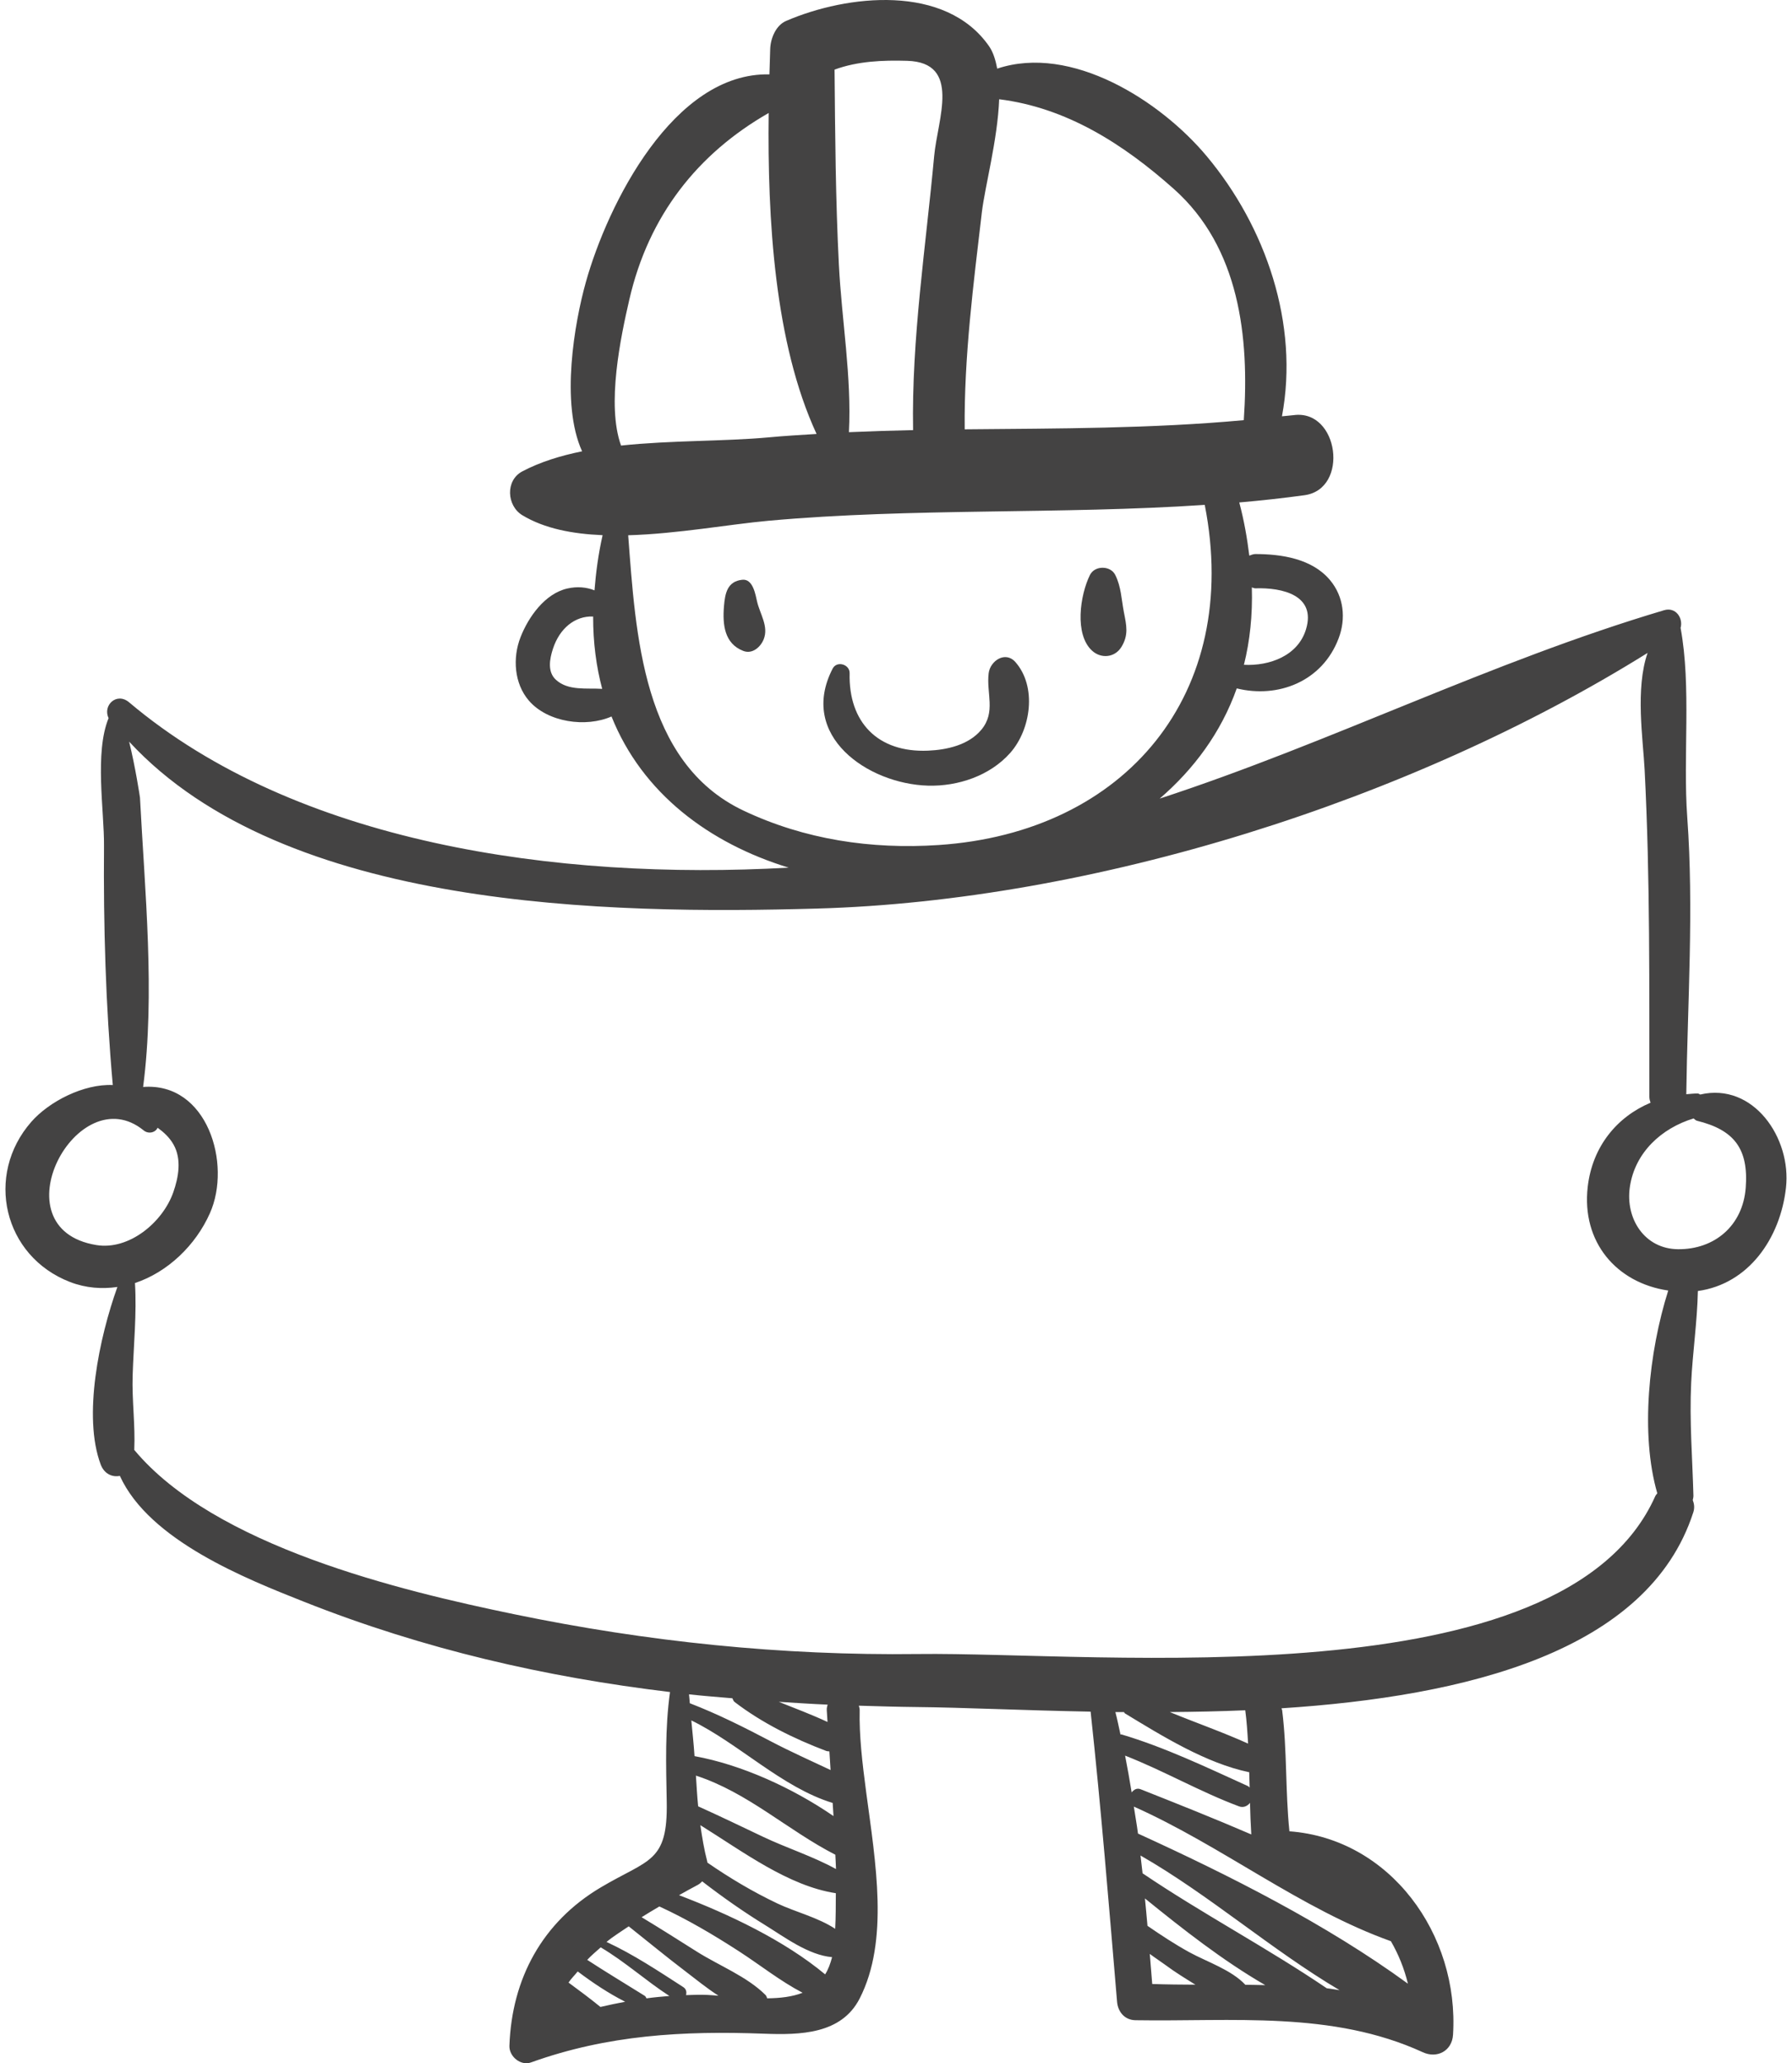 <svg xmlns="http://www.w3.org/2000/svg" width="106" height="122" viewBox="0 0 106 122" fill="none"><g id="man 1" clip-path="url(#clip0_88_437)"><g id="Group"><g id="Group_2"><path id="Vector" d="M44.784 35.576C44.687 35.166 44.545 34.21 43.902 34.282C43.024 34.379 42.889 35.072 42.824 35.844C42.733 36.941 42.852 38.056 43.964 38.488C44.504 38.698 44.994 38.257 45.176 37.795C45.474 37.037 44.958 36.316 44.784 35.576Z" fill="#444343"/><path id="Vector_2" d="M66.48 36.197C66.331 35.43 66.323 34.705 65.971 33.999C65.688 33.429 64.754 33.428 64.472 33.999C63.889 35.178 63.539 37.514 64.602 38.479C65.136 38.964 65.948 38.886 66.334 38.254C66.771 37.542 66.633 36.981 66.48 36.197Z" fill="#444343"/><path id="Vector_3" d="M60.063 39.148C59.465 38.47 58.569 39.08 58.481 39.809C58.337 40.999 58.92 42.102 58.049 43.149C57.295 44.057 56.003 44.34 54.888 44.387C51.927 44.509 50.187 42.711 50.257 39.809C50.27 39.279 49.501 39.052 49.252 39.535C47.202 43.508 51.333 46.353 54.888 46.455C56.664 46.506 58.562 45.871 59.76 44.515C60.986 43.125 61.342 40.599 60.063 39.148Z" fill="#444343"/><path id="Vector_4" d="M100.572 64.719C100.52 64.705 100.489 64.66 100.43 64.659C100.197 64.654 99.975 64.686 99.747 64.702C99.821 59.25 100.198 53.765 99.804 48.321C99.544 44.727 100.055 40.617 99.41 37.128C99.572 36.564 99.136 35.874 98.434 36.082C88.127 39.145 78.727 43.912 68.598 47.221C70.618 45.478 72.229 43.317 73.156 40.705C75.59 41.305 78.209 40.308 79.18 37.751C79.627 36.577 79.492 35.284 78.677 34.306C77.616 33.034 75.81 32.762 74.254 32.761C74.138 32.761 74.017 32.811 73.898 32.855C73.773 31.84 73.596 30.802 73.305 29.71C74.597 29.597 75.883 29.458 77.163 29.282C79.826 28.917 79.194 24.191 76.526 24.547C76.297 24.577 76.061 24.588 75.83 24.616C76.857 19.151 74.868 13.402 71.373 9.228C68.635 5.956 63.375 2.597 58.987 4.058C58.891 3.555 58.753 3.091 58.506 2.735C55.933 -0.966 50.12 -0.323 46.498 1.238C45.889 1.501 45.582 2.274 45.559 2.887C45.541 3.37 45.528 3.892 45.513 4.398C39.848 4.271 35.948 12.069 34.658 16.669C33.984 19.07 33.143 23.85 34.432 26.686C33.16 26.944 31.959 27.313 30.897 27.872C29.882 28.406 29.974 29.908 30.897 30.465C32.212 31.26 33.873 31.571 35.645 31.645C35.387 32.786 35.249 33.862 35.165 34.907C34.687 34.716 34.138 34.665 33.552 34.8C32.228 35.105 31.255 36.486 30.789 37.681C30.313 38.9 30.412 40.418 31.285 41.429C32.396 42.717 34.66 43.031 36.172 42.366C37.994 46.917 41.957 49.864 46.65 51.304C32.875 52.077 17.492 49.854 7.634 41.526C6.904 40.91 6.06 41.707 6.424 42.461C5.583 44.51 6.169 47.937 6.152 50.014C6.114 54.739 6.25 59.449 6.672 64.159C4.952 64.079 2.904 65.133 1.852 66.334C-0.916 69.492 0.204 74.29 4.147 75.806C5.086 76.167 6.032 76.23 6.944 76.098C5.872 79.085 4.888 83.743 5.955 86.593C6.168 87.162 6.652 87.358 7.09 87.269C8.832 91.094 14.564 93.357 17.98 94.71C25.116 97.538 32.291 99.167 39.632 100.05C39.333 102.199 39.397 104.362 39.438 106.532C39.507 110.156 38.379 109.913 35.531 111.605C32.077 113.657 30.272 116.997 30.133 120.97C30.111 121.599 30.8 122.171 31.411 121.951C35.948 120.32 40.426 120.074 45.178 120.252C47.324 120.333 49.772 120.29 50.854 118.165C52.596 114.748 51.797 110.168 51.234 105.956C51.233 105.952 51.234 105.948 51.233 105.944C51.007 104.245 50.816 102.601 50.851 101.126C50.854 101.023 50.823 100.943 50.8 100.857C51.96 100.892 53.119 100.926 54.291 100.938C56.885 100.962 60.475 101.134 64.512 101.209C65.132 106.927 65.592 112.635 66.077 118.366C66.128 118.965 66.531 119.444 67.159 119.455C72.901 119.548 78.79 118.885 84.165 121.35C85.001 121.734 85.888 121.278 85.949 120.319C86.323 114.385 82.231 108.724 76.272 108.285C76.024 105.9 76.141 103.511 75.841 101.126C75.835 101.083 75.813 101.053 75.802 101.012C86.699 100.304 97.494 97.679 100.163 89.419C100.249 89.156 100.213 88.915 100.129 88.698C100.146 88.614 100.171 88.535 100.169 88.439C100.109 86.204 99.93 84.014 100.036 81.77C100.121 79.967 100.396 78.147 100.432 76.337C103.418 75.925 105.305 73.245 105.644 70.227C105.974 67.3 103.722 63.986 100.572 64.719ZM74.049 34.733C74.119 34.749 74.184 34.791 74.256 34.788C75.856 34.734 77.866 35.196 77.251 37.216C76.774 38.781 75.093 39.388 73.581 39.31C73.934 37.897 74.097 36.37 74.049 34.733ZM32.882 40.194C32.376 39.729 32.505 38.978 32.709 38.358C33.099 37.168 33.995 36.411 35.085 36.454C35.081 37.995 35.271 39.419 35.621 40.732C34.688 40.675 33.608 40.859 32.882 40.194ZM58.079 12.548C58.252 11.074 59.013 8.253 59.103 5.869C63.072 6.364 66.43 8.497 69.439 11.177C73.325 14.637 73.91 19.95 73.572 24.844C68.135 25.345 62.597 25.334 57.064 25.386C57.019 21.118 57.584 16.777 58.079 12.548ZM53.658 3.596C56.889 3.69 55.456 7.047 55.257 9.23C54.764 14.589 53.915 20.04 54.011 25.433C52.744 25.459 51.478 25.499 50.215 25.555C50.382 22.273 49.786 18.907 49.62 15.629C49.425 11.789 49.4 7.958 49.365 4.117C50.725 3.616 52.218 3.554 53.658 3.596ZM37.229 17.701C38.372 12.748 41.264 9.086 45.469 6.681C45.393 12.953 45.813 20.288 48.302 25.66C47.352 25.718 46.402 25.774 45.458 25.862C42.85 26.103 39.709 26.031 36.736 26.346C35.863 23.925 36.721 19.902 37.229 17.701ZM43.971 47.927C37.994 45.093 37.606 37.505 37.158 31.65C40.076 31.566 43.137 31.002 45.458 30.792C53.992 30.021 62.72 30.428 71.263 29.853C73.455 40.998 66.59 49.227 55.524 49.966C51.536 50.232 47.596 49.646 43.971 47.927ZM5.7 73.62C-0.251 72.651 4.579 63.645 8.499 66.842C8.78 67.072 9.197 66.972 9.323 66.682C9.68 66.946 10.018 67.24 10.267 67.681C10.755 68.549 10.56 69.616 10.251 70.498C9.629 72.271 7.642 73.937 5.7 73.62ZM35.517 118.671C34.904 118.171 34.269 117.7 33.631 117.23C33.788 116.986 33.998 116.796 34.172 116.571C35.063 117.243 35.986 117.858 36.979 118.363C36.49 118.455 36.002 118.558 35.517 118.671ZM38.241 118.162C38.211 118.108 38.193 118.048 38.135 118.012C36.999 117.302 35.855 116.617 34.735 115.887C34.98 115.622 35.263 115.39 35.533 115.147C36.969 115.994 38.203 117.12 39.596 118.022C39.145 118.06 38.694 118.099 38.241 118.162ZM41.838 117.959C41.422 117.939 41.001 117.957 40.581 117.971C40.623 117.801 40.602 117.615 40.413 117.494C38.944 116.547 37.467 115.562 35.878 114.827C36.276 114.492 36.749 114.209 37.189 113.904C38.302 114.787 39.398 115.693 40.53 116.553C41.144 117.02 41.8 117.557 42.498 118.007C42.277 117.989 42.052 117.969 41.838 117.959ZM45.38 118.16C45.351 118.093 45.343 118.024 45.278 117.959C44.164 116.855 42.529 116.228 41.204 115.39C40.122 114.706 39.045 114.023 37.952 113.364C38.291 113.148 38.649 112.939 39.003 112.729C40.657 113.49 42.21 114.407 43.739 115.398C44.967 116.194 46.164 117.148 47.475 117.832C46.862 118.071 46.143 118.154 45.38 118.16ZM48.808 116.744C46.394 114.737 43.123 113.187 40.165 112.062C40.533 111.857 40.895 111.652 41.282 111.449C41.38 111.397 41.46 111.322 41.535 111.245C42.729 112.165 43.961 113.033 45.245 113.823C46.386 114.525 47.816 115.607 49.219 115.726C49.118 116.115 48.988 116.464 48.808 116.744ZM48.949 101.82C48.005 101.378 47.03 101.016 46.066 100.629C47.027 100.69 47.987 100.754 48.956 100.795C48.925 100.896 48.897 101.001 48.905 101.128C48.919 101.359 48.934 101.589 48.949 101.82ZM48.859 103.528C48.929 103.555 48.994 103.555 49.06 103.56C49.084 103.927 49.106 104.296 49.13 104.662C47.947 104.104 46.748 103.57 45.593 102.963C44.028 102.14 42.453 101.348 40.803 100.712C40.783 100.537 40.781 100.362 40.756 100.186C41.608 100.28 42.465 100.346 43.322 100.419C43.361 100.495 43.377 100.579 43.457 100.641C45.074 101.879 46.964 102.808 48.859 103.528ZM49.254 106.609C49.269 106.867 49.288 107.126 49.303 107.384C46.857 105.703 43.833 104.34 41.082 103.84C41.038 103.136 40.957 102.431 40.893 101.727C43.717 103.104 46.249 105.689 49.254 106.609ZM49.402 114.05C48.388 113.378 47.025 113.047 45.983 112.552C44.534 111.864 43.161 111.045 41.842 110.135C41.838 110.115 41.841 110.095 41.836 110.076C41.649 109.36 41.53 108.641 41.428 107.922C43.96 109.497 46.636 111.516 49.441 111.945C49.436 112.647 49.441 113.347 49.402 114.05ZM45.122 108.603C43.849 107.997 42.581 107.386 41.297 106.808C41.236 106.202 41.205 105.597 41.165 104.992C44.24 105.991 46.585 108.222 49.411 109.67C49.42 109.951 49.446 110.233 49.451 110.516C48.081 109.762 46.531 109.273 45.122 108.603ZM66.334 102.555C66.312 102.549 66.3 102.565 66.278 102.561C66.18 102.117 66.091 101.671 65.977 101.233C66.141 101.234 66.316 101.231 66.482 101.233C66.51 101.257 66.505 101.291 66.541 101.312C68.748 102.651 71.341 104.264 73.893 104.792C73.9 105.094 73.913 105.394 73.919 105.695C73.879 105.661 73.845 105.623 73.79 105.599C71.343 104.49 68.915 103.322 66.334 102.555ZM69.194 101.234C70.663 101.222 72.152 101.194 73.659 101.128C73.746 101.785 73.789 102.441 73.827 103.099C72.311 102.415 70.737 101.867 69.194 101.234ZM66.552 103.81C68.844 104.706 70.977 105.945 73.284 106.808C73.552 106.908 73.788 106.795 73.94 106.603C73.955 107.226 73.977 107.848 74.016 108.47C71.82 107.523 69.601 106.642 67.468 105.797C67.244 105.708 67.068 105.823 66.94 105.985C66.821 105.257 66.691 104.533 66.552 103.81ZM68.156 117.313C68.109 116.723 68.059 116.128 68.012 115.535C68.36 115.793 68.703 116.016 68.917 116.175C69.491 116.604 70.103 116.976 70.709 117.354C69.865 117.35 69.016 117.343 68.156 117.313ZM73.664 117.359C72.839 116.475 71.383 116 70.358 115.439C69.495 114.965 68.683 114.429 67.876 113.875C67.831 113.335 67.775 112.795 67.725 112.254C69.95 114.057 72.32 115.922 74.843 117.381C74.45 117.374 74.059 117.361 73.664 117.359ZM78.481 117.567C74.953 115.176 71.127 113.163 67.585 110.768C67.548 110.417 67.503 110.067 67.463 109.716C71.508 112.029 75.204 115.292 79.238 117.678C78.986 117.645 78.734 117.592 78.481 117.567ZM82.274 114.783C82.719 115.551 83.063 116.393 83.28 117.295C78.44 113.767 72.704 110.879 67.314 108.419C67.245 107.884 67.147 107.356 67.068 106.824C72.27 109.14 76.928 112.875 82.274 114.783ZM98.032 88.3C97.993 88.358 97.944 88.396 97.913 88.465C92.489 100.639 65.099 97.665 54.292 97.802C46.244 97.902 38.297 97.08 30.414 95.449C23.656 94.052 12.688 91.426 7.942 85.733C8.009 84.288 7.799 82.782 7.846 81.334C7.903 79.528 8.095 77.671 7.984 75.866C9.913 75.224 11.568 73.646 12.418 71.734C13.716 68.816 12.261 63.977 8.466 64.272C9.182 58.773 8.568 52.7 8.28 47.161C8.278 47.127 8.005 45.333 7.638 43.853C16.854 53.824 36.049 54.064 48.285 53.725C64.664 53.27 83.434 47.354 97.458 38.607C96.722 40.709 97.191 43.73 97.283 45.526C97.615 51.985 97.552 58.387 97.563 64.857C97.563 64.989 97.598 65.097 97.633 65.204C95.65 66.037 94.189 67.793 93.916 70.18C93.542 73.442 95.618 75.862 98.679 76.309C97.525 79.952 97.017 84.802 98.032 88.3ZM99.26 73.866C97.276 73.849 96.139 72.059 96.407 70.197C96.704 68.139 98.291 66.707 100.179 66.133C100.247 66.179 100.291 66.249 100.382 66.271C102.574 66.809 103.437 67.921 103.263 70.229C103.093 72.483 101.412 73.885 99.26 73.866Z" fill="#444343"/></g></g></g><defs><clipPath id="clip0_88_437"><rect width="106" height="122" fill="white"/></clipPath></defs></svg>